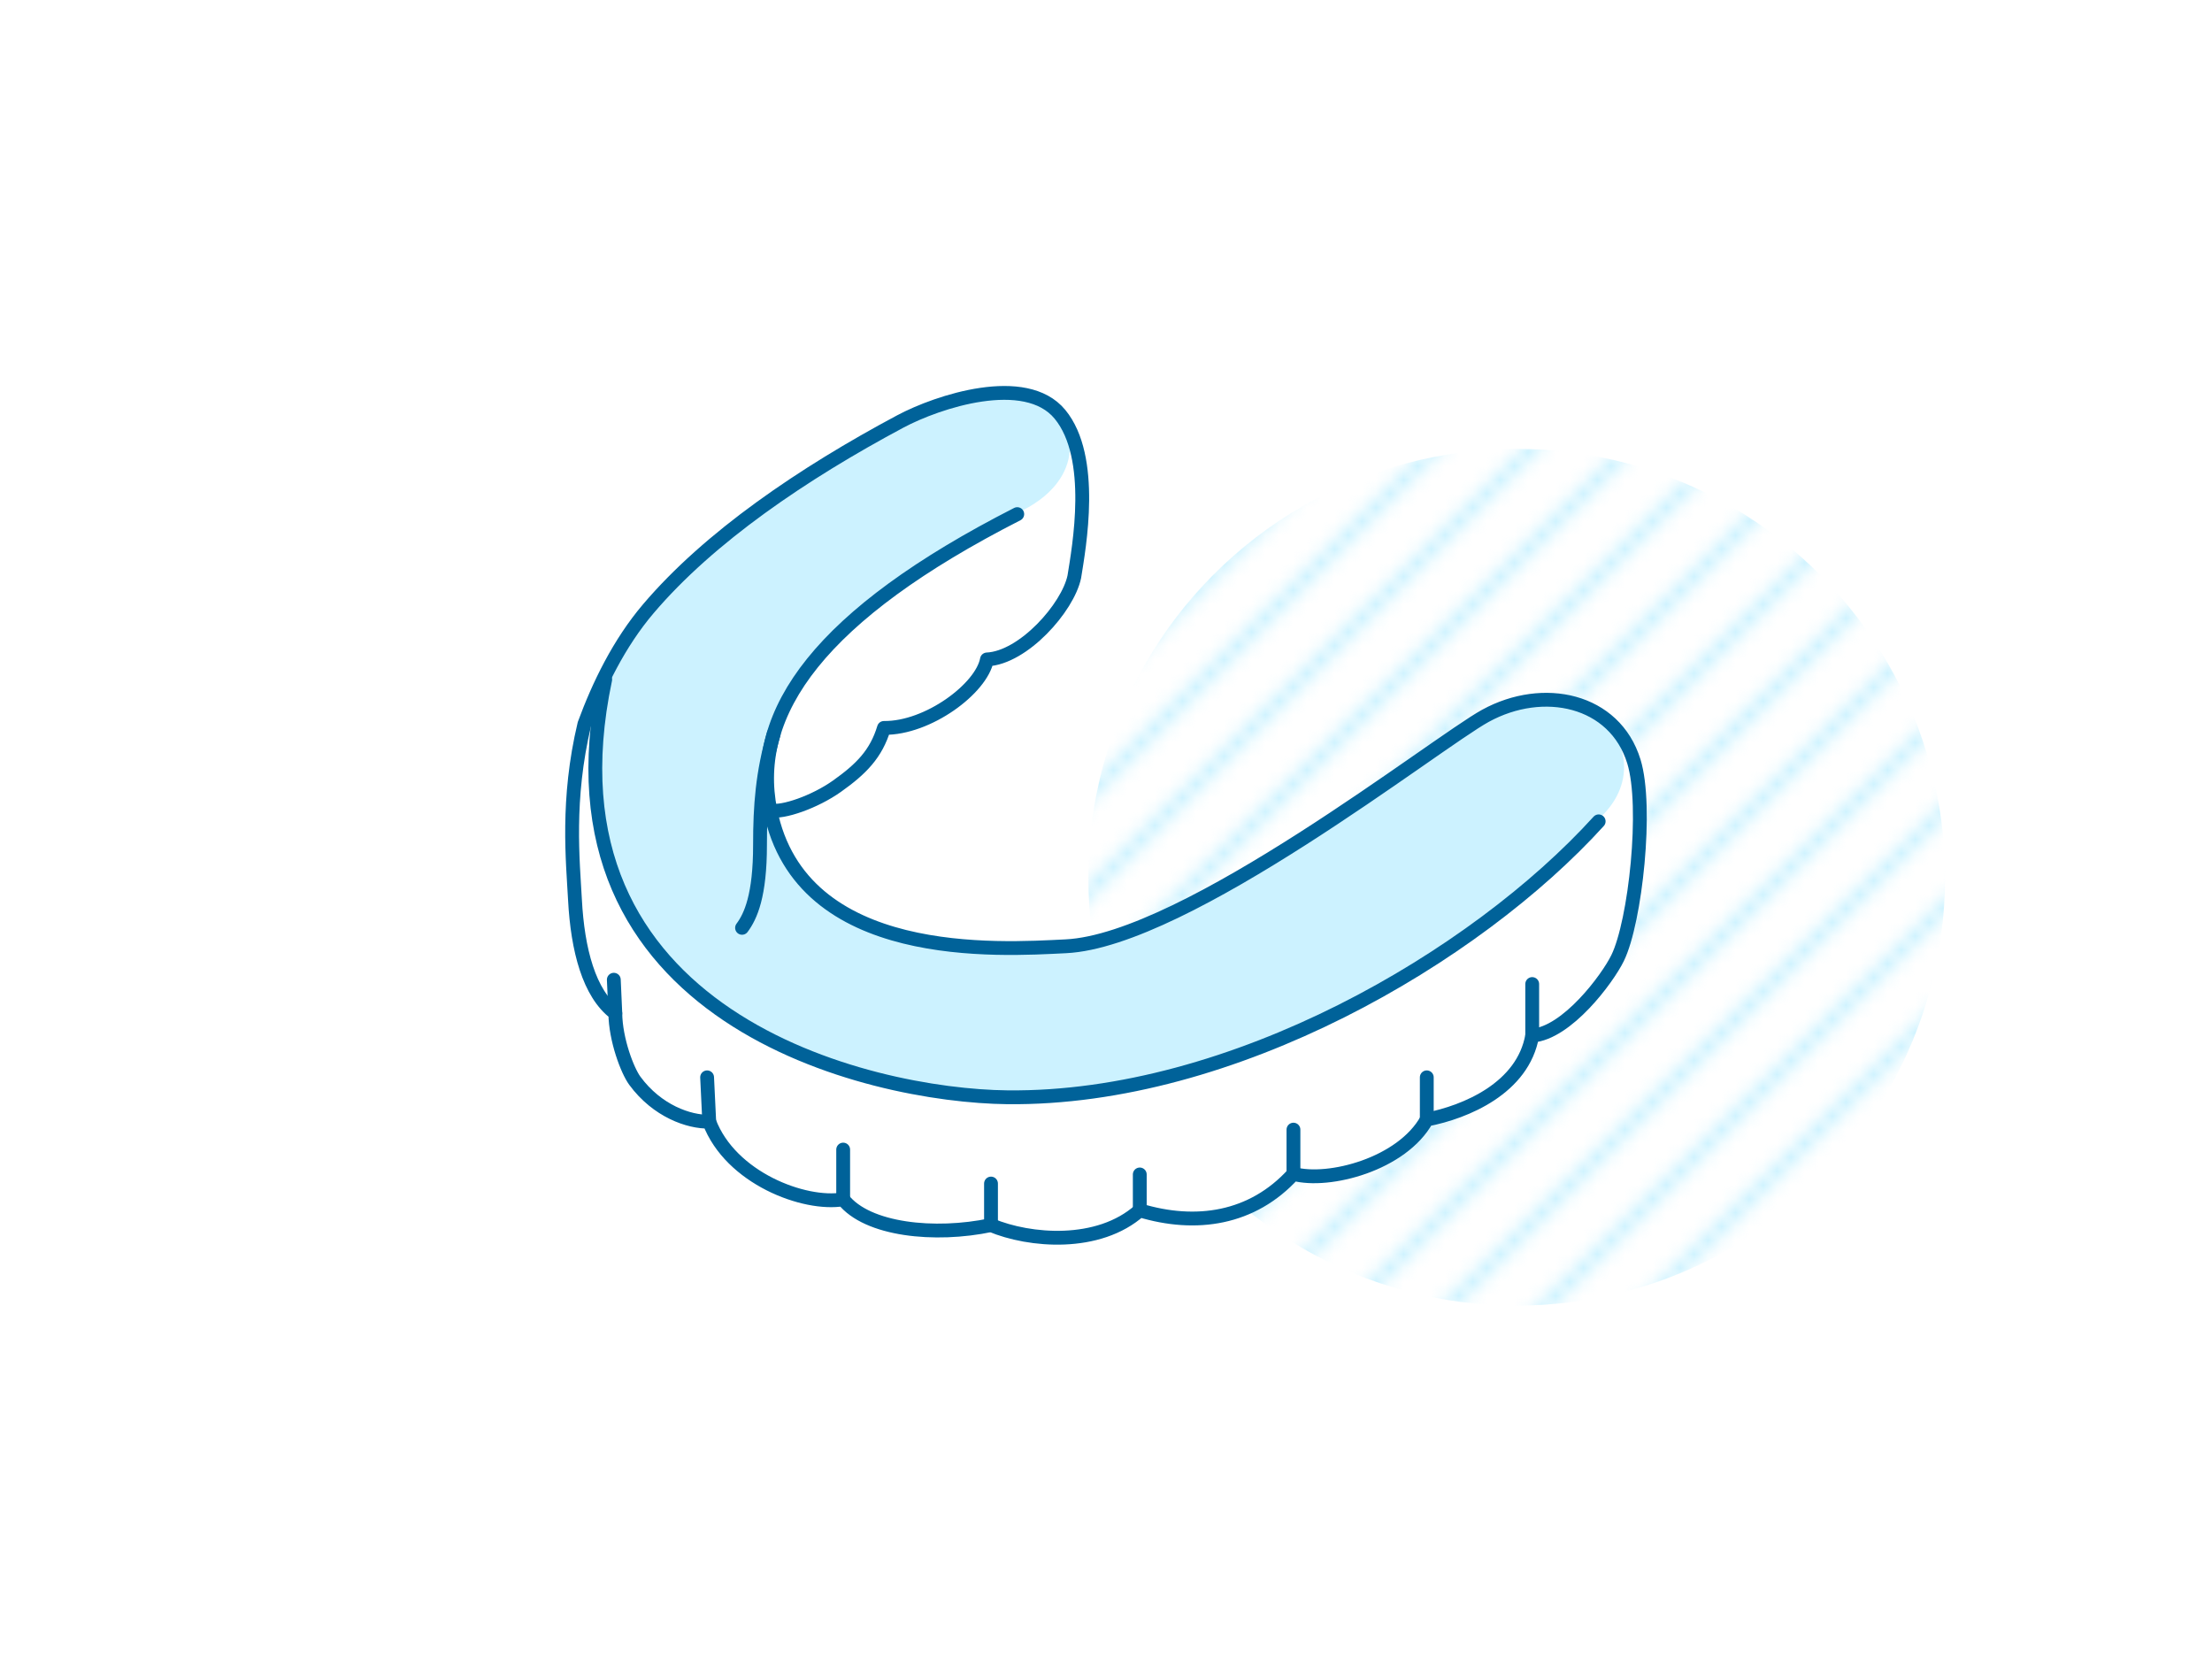 <?xml version="1.0" encoding="UTF-8"?>
<svg id="b" data-name="レイヤー_2" xmlns="http://www.w3.org/2000/svg" xmlns:xlink="http://www.w3.org/1999/xlink" viewBox="0 0 160 120">
  <defs>
    <style>
      .g {
        clip-path: url(#f);
      }

      .h {
        fill: #fff;
      }

      .i {
        stroke: #006299;
        stroke-linecap: round;
        stroke-linejoin: round;
      }

      .i, .j {
        fill: none;
      }

      .k {
        fill: #ccf2ff;
      }

      .l {
        fill: url(#e);
      }

      .m {
        clip-path: url(#d);
      }
    </style>
    <clipPath id="d">
      <rect class="j" width="160" height="120"/>
    </clipPath>
    <clipPath id="f">
      <rect class="j" x="0" y="0" width="7" height="7"/>
    </clipPath>
    <pattern id="e" data-name="新規パターンスウォッチ 3" x="0" y="0" width="7" height="7" patternTransform="translate(-6229 -5275.764)" patternUnits="userSpaceOnUse" viewBox="0 0 7 7">
      <g>
        <rect class="j" width="7" height="7"/>
        <g class="g">
          <g>
            <polygon class="k" points="-.361 1.068 -1.068 .361 .346 -1.053 1.053 -.346 -.361 1.068"/>
            <polygon class="k" points=".318 7.389 -.389 6.682 6.682 -.389 7.389 .318 .318 7.389"/>
            <polygon class="k" points="6.667 8.039 5.96 7.332 7.375 5.918 8.082 6.625 6.667 8.039"/>
          </g>
        </g>
      </g>
    </pattern>
  </defs>
  <g id="c" data-name="レイヤー_4">
    <g class="m">
      <g>
        <circle class="l" cx="109.708" cy="63.454" r="30.985"/>
        <g>
          <g>
            <path class="h" d="M117.005,69.304c-.74,1.507-3.66,5.42-6.178,5.607-.665,3.801-4.811,5.523-7.619,6.066-1.788,3.23-7.087,4.634-9.651,3.932-2.977,3.276-7.058,3.866-11.112,2.64-2.986,2.668-7.976,2.237-10.765,1.067-4.062.852-8.958.346-10.69-1.863-2.799.477-8.144-1.535-9.689-5.617-1.46.037-3.772-.768-5.383-2.958-.543-.74-1.385-2.958-1.413-4.887-1.901-1.423-2.724-4.596-2.912-8.2-.149-2.808-.627-7.255.684-12.722,1.029-2.808,2.499-5.841,4.615-8.34,4.409-5.186,11.177-9.782,18.235-13.545,2.705-1.442,9.052-3.548,11.542-.524,2.574,3.127,1.376,9.632,1.039,11.757-.468,2.237-3.688,5.86-6.319,5.982-.309,1.666-2.799,3.819-5.401,4.624-.683.215-1.385.337-2.05.328-.562,1.881-1.638,2.967-3.389,4.212-1.601,1.142-3.941,1.956-4.83,1.751,2.209,11.046,16.578,10.072,21.38,9.838,5.701-.281,15.436-6.515,22.466-11.336,3.698-2.528,6.655-4.671,7.891-5.345,4.165-2.275,9.342-1.189,10.728,3.314,1.001,3.248.112,11.57-1.18,14.219Z"/>
            <path class="k" d="M115.42,59.405c-8.912,9.82-26.472,20.136-42.77,19.958-10.026-.103-34.27-5.72-29.094-30.217,0,0,.197-.618.477-1.198.74-1.376,1.61-2.715,2.64-3.922,4.409-5.177,11.177-9.773,18.235-13.545,2.705-1.442,9.052-3.538,11.542-.515.365.44.655.955.88,1.516.653,4.048-3.969,5.701-3.969,5.701-.365.187-.72.365-1.067.552-7.114,3.744-11.795,7.433-14.407,11.102-2.331,3.258-3.042,6.506-2.387,9.773,2.21,11.046,16.579,10.073,21.381,9.839,8.415-.421,25.611-13.807,29.964-16.457.14-.084.281-.159.394-.225,3.257-1.778,7.124-1.507,9.323.852,2.583,4.116-1.142,6.787-1.142,6.787Z"/>
          </g>
          <g>
            <g>
              <path class="i" d="M55.719,58.614c.887.204,3.227-.612,4.827-1.75,1.755-1.248,2.825-2.331,3.393-4.212,3.177.04,7.06-2.847,7.45-4.953,2.633-.122,5.851-3.744,6.319-5.981.339-2.126,1.534-8.633-1.04-11.753-2.495-3.024-8.841-.924-11.545.52-7.055,3.767-13.822,8.364-18.228,13.547-2.119,2.493-3.589,5.527-4.623,8.339-1.306,5.468-.831,9.915-.682,12.723.191,3.602,1.016,6.775,2.917,8.2.024,1.924.871,4.142,1.413,4.881,1.609,2.191,3.919,2.993,5.38,2.957,1.544,4.086,6.885,6.093,9.688,5.618,1.736,2.215,6.631,2.72,10.693,1.865,2.784,1.17,7.772,1.597,10.761-1.069,4.059,1.229,8.137.637,11.117-2.637,2.559.7,7.863-.704,9.643-3.929,2.816-.545,6.961-2.271,7.626-6.072,2.518-.182,5.438-4.097,6.176-5.606,1.294-2.645,2.183-10.971,1.18-14.223-1.389-4.502-6.562-5.588-10.729-3.307-3.575,1.956-21.664,16.248-30.358,16.675-4.799.236-19.17,1.208-21.379-9.834-1.425-7.126,3.611-14.157,17.863-21.426"/>
              <path class="i" d="M43.776,49.149c-5.175,24.499,19.07,30.112,29.096,30.22,16.297.174,33.855-10.141,42.764-19.959"/>
              <line class="i" x1="44.508" y1="73.294" x2="44.399" y2="70.866"/>
              <line class="i" x1="51.301" y1="81.133" x2="51.147" y2="77.926"/>
              <line class="i" x1="60.989" y1="86.75" x2="60.989" y2="83.152"/>
              <line class="i" x1="71.682" y1="88.615" x2="71.682" y2="85.609"/>
              <line class="i" x1="82.443" y1="87.546" x2="82.443" y2="84.951"/>
              <line class="i" x1="93.559" y1="84.909" x2="93.559" y2="81.709"/>
              <line class="i" x1="103.203" y1="80.981" x2="103.203" y2="77.926"/>
              <line class="i" x1="110.829" y1="74.909" x2="110.829" y2="71.178"/>
            </g>
            <path class="i" d="M55.962,53.088c-.807,2.818-.99,5.184-.988,8.018.003,3.67-.676,5.175-1.3,6.007"/>
          </g>
        </g>
      </g>
    </g>
  </g>
</svg>